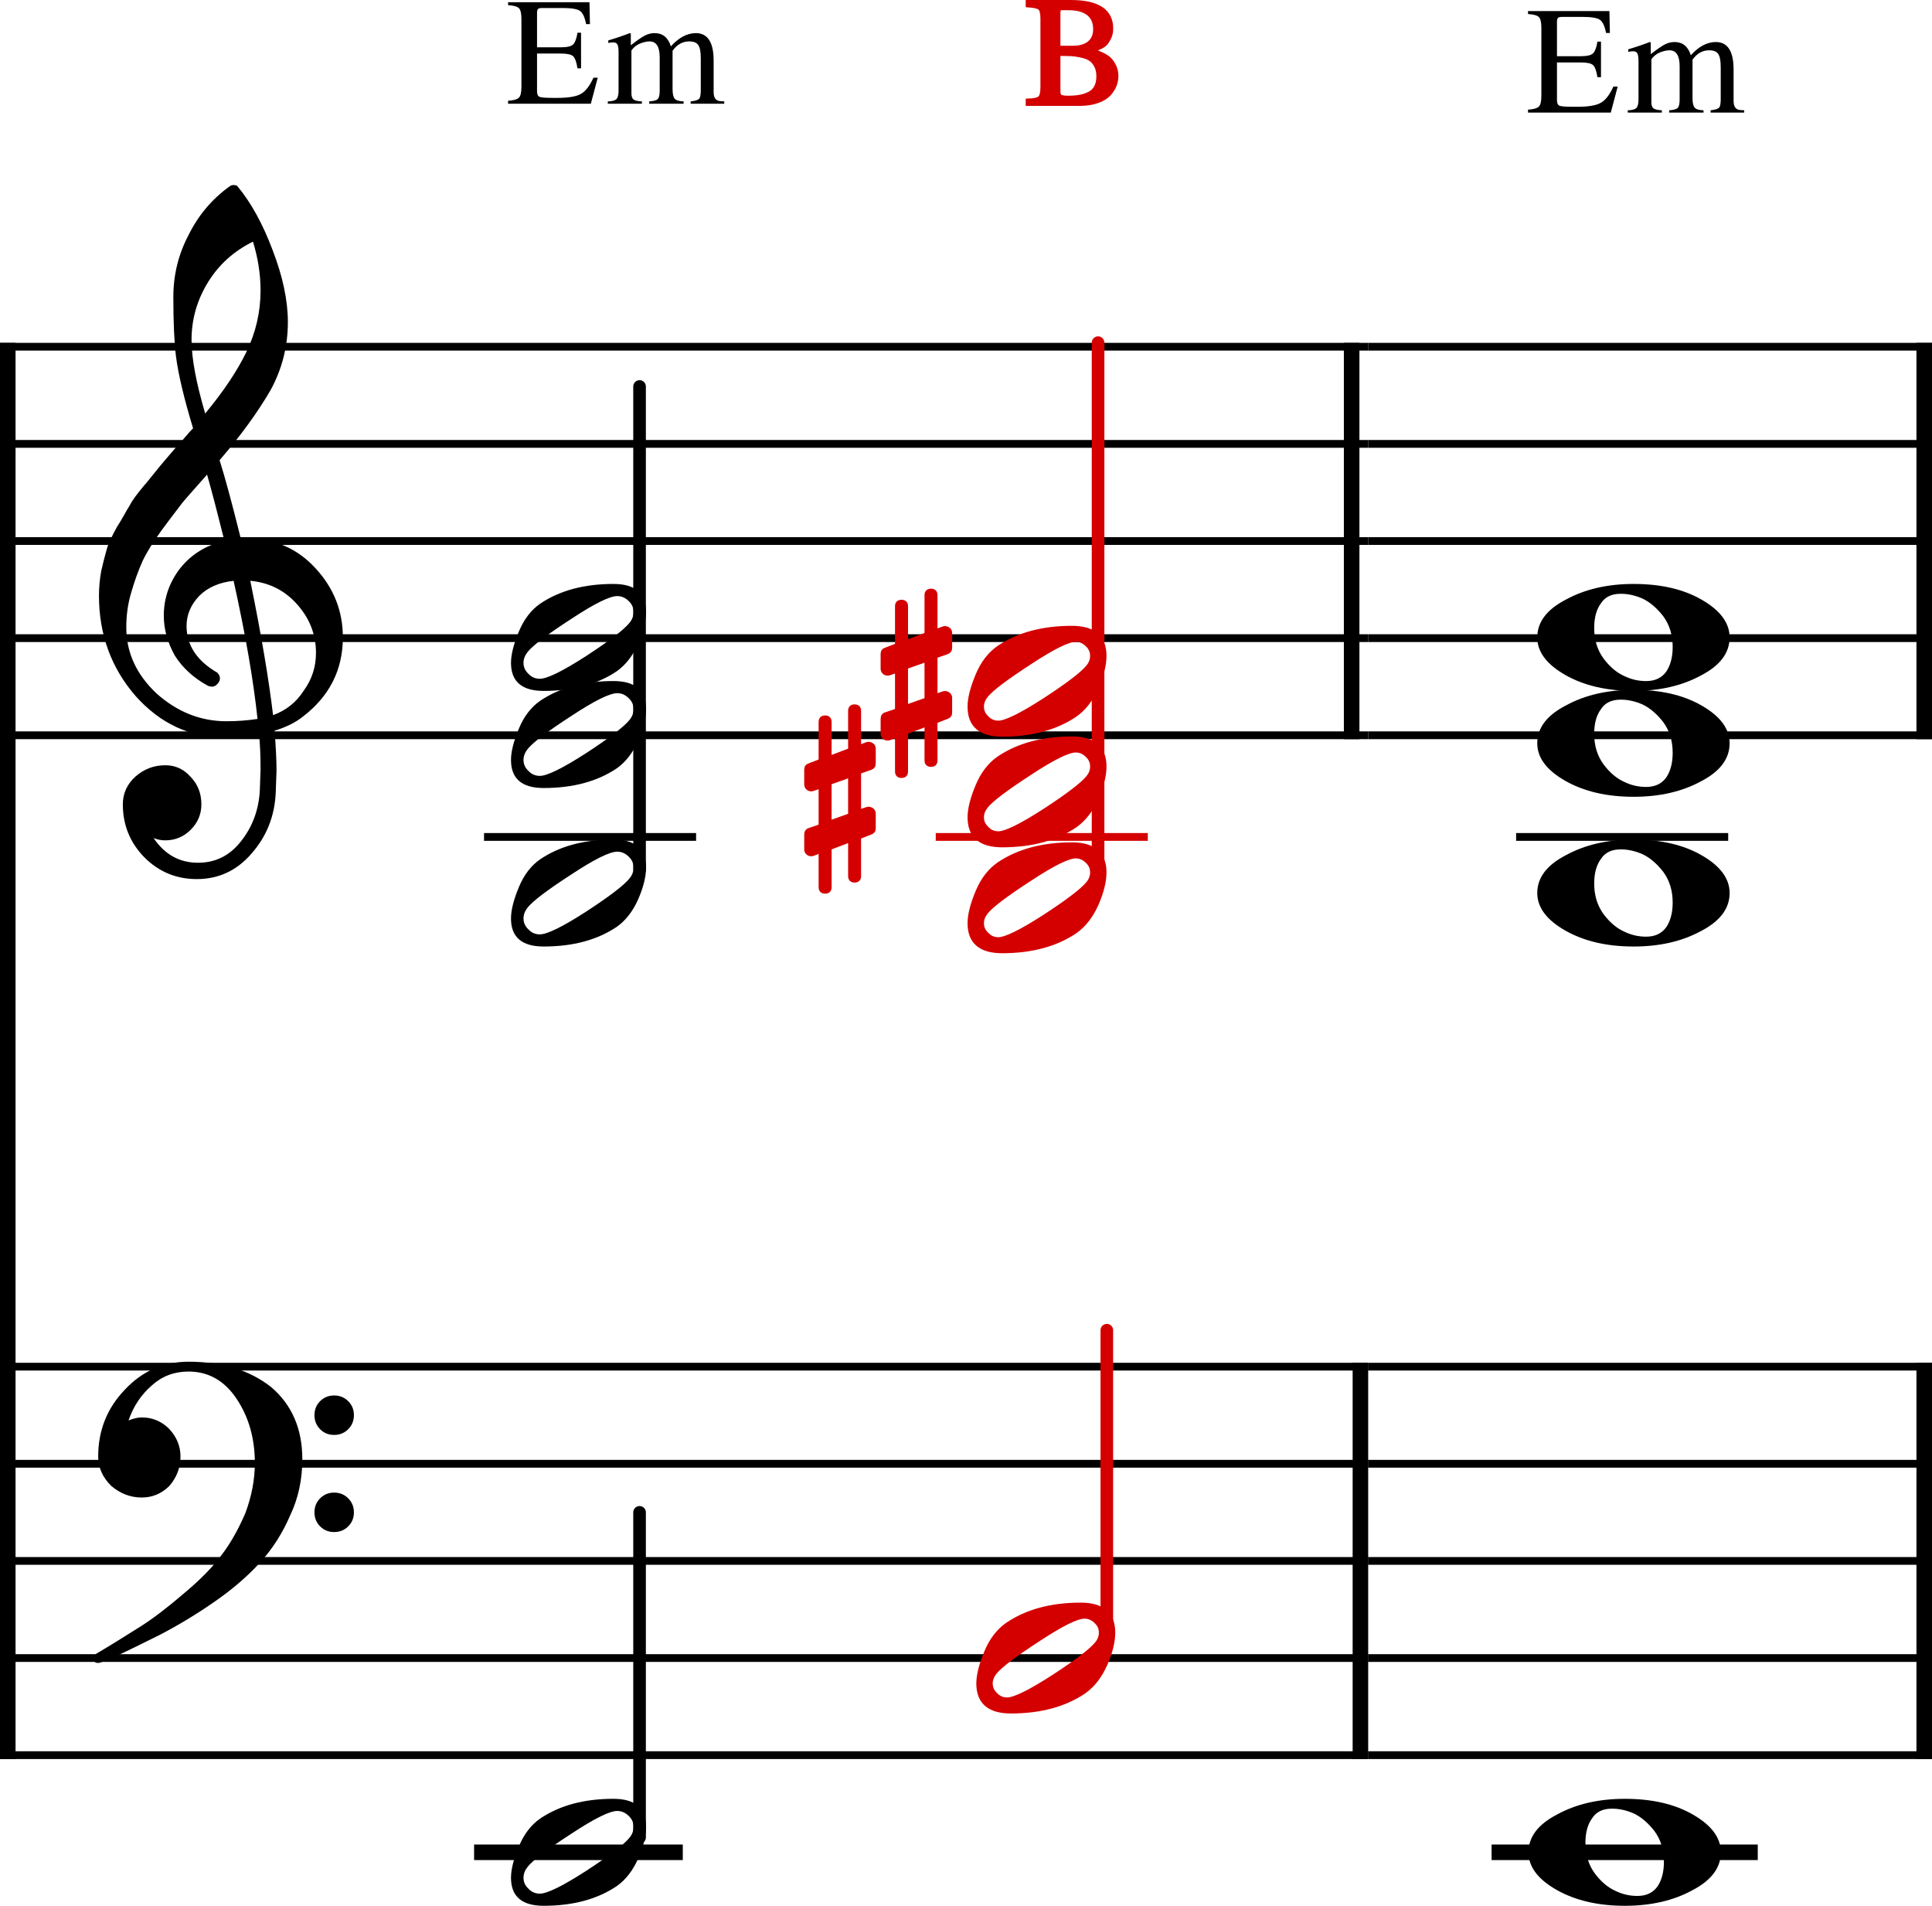 <?xml version="1.0" encoding="UTF-8" standalone="no"?>
<svg
   xmlns:dc="http://purl.org/dc/elements/1.1/"
   xmlns:cc="http://creativecommons.org/ns#"
   xmlns:rdf="http://www.w3.org/1999/02/22-rdf-syntax-ns#"
   xmlns:svg="http://www.w3.org/2000/svg"
   xmlns="http://www.w3.org/2000/svg"
   xmlns:sodipodi="http://sodipodi.sourceforge.net/DTD/sodipodi-0.dtd"
   xmlns:inkscape="http://www.inkscape.org/namespaces/inkscape"
   inkscape:version="1.0 (4035a4fb49, 2020-05-01)"
   sodipodi:docname="08_King Gnu_三文小説-1.svg"
   id="svg2160"
   version="1.2"
   viewBox="0 0 440.972 434.926"
   height="434.926"
   width="440.972">
  <defs
     id="defs2164">
    <marker
       inkscape:stockid="Arrow2Lstart"
       orient="auto"
       refY="0"
       refX="0"
       id="marker3440"
       style="overflow:visible"
       inkscape:isstock="true">
      <path
         id="path3438"
         style="fill:#000000;fill-opacity:1;fill-rule:evenodd;stroke:#000000;stroke-width:0.625;stroke-linejoin:round;stroke-opacity:1"
         d="M 8.719,4.034 -2.207,0.016 8.719,-4.002 c -1.745,2.372 -1.735,5.617 -6e-7,8.035 z"
         transform="matrix(1.1,0,0,1.1,1.1,0)" />
    </marker>
    <marker
       inkscape:stockid="Arrow2Lend"
       orient="auto"
       refY="0"
       refX="0"
       id="marker3388"
       style="overflow:visible"
       inkscape:isstock="true">
      <path
         id="path3386"
         style="fill:#000000;fill-opacity:1;fill-rule:evenodd;stroke:#000000;stroke-width:0.625;stroke-linejoin:round;stroke-opacity:1"
         d="M 8.719,4.034 -2.207,0.016 8.719,-4.002 c -1.745,2.372 -1.735,5.617 -6e-7,8.035 z"
         transform="matrix(-1.1,0,0,-1.1,-1.1,0)" />
    </marker>
    <marker
       inkscape:isstock="true"
       style="overflow:visible"
       id="marker3440-5"
       refX="0"
       refY="0"
       orient="auto"
       inkscape:stockid="Arrow2Lstart">
      <path
         transform="matrix(1.1,0,0,1.1,1.1,0)"
         d="M 8.719,4.034 -2.207,0.016 8.719,-4.002 c -1.745,2.372 -1.735,5.617 -6e-7,8.035 z"
         style="fill:#000000;fill-opacity:1;fill-rule:evenodd;stroke:#000000;stroke-width:0.625;stroke-linejoin:round;stroke-opacity:1"
         id="path3438-4" />
    </marker>
    <marker
       inkscape:isstock="true"
       style="overflow:visible"
       id="marker3388-4"
       refX="0"
       refY="0"
       orient="auto"
       inkscape:stockid="Arrow2Lend">
      <path
         transform="matrix(-1.1,0,0,-1.1,-1.1,0)"
         d="M 8.719,4.034 -2.207,0.016 8.719,-4.002 c -1.745,2.372 -1.735,5.617 -6e-7,8.035 z"
         style="fill:#000000;fill-opacity:1;fill-rule:evenodd;stroke:#000000;stroke-width:0.625;stroke-linejoin:round;stroke-opacity:1"
         id="path3386-8" />
    </marker>
  </defs>
  <sodipodi:namedview
     inkscape:current-layer="svg2160"
     inkscape:window-maximized="1"
     inkscape:window-y="-8"
     inkscape:window-x="-8"
     inkscape:cy="222.19658"
     inkscape:cx="-40.41784"
     inkscape:zoom="1.0179274"
     showgrid="false"
     id="namedview2162"
     inkscape:window-height="1057"
     inkscape:window-width="1920"
     inkscape:pageshadow="2"
     inkscape:pageopacity="0"
     guidetolerance="10"
     gridtolerance="10"
     objecttolerance="10"
     borderopacity="1"
     bordercolor="#666666"
     pagecolor="#ffffff"
     inkscape:document-rotation="0" />
  <title
     id="title2">King Gnu_三文小説 (1)</title>
  <desc
     id="desc4">Generated by MuseScore 3.0.5</desc>
  <polyline
     transform="translate(-141.731,-2914.23)"
     class="StaffLines"
     fill="none"
     stroke="#000000"
     stroke-width="1.77"
     stroke-linejoin="bevel"
     points="141.732,2993.36 454.014,2993.36"
     id="polyline376-4" />
  <polyline
     transform="translate(-141.731,-2914.23)"
     class="StaffLines"
     fill="none"
     stroke="#000000"
     stroke-width="1.77"
     stroke-linejoin="bevel"
     points="141.732,3015.53 454.014,3015.53"
     id="polyline378-5" />
  <polyline
     transform="translate(-141.731,-2914.23)"
     class="StaffLines"
     fill="none"
     stroke="#000000"
     stroke-width="1.77"
     stroke-linejoin="bevel"
     points="141.732,3037.7 454.014,3037.7"
     id="polyline380-4" />
  <polyline
     transform="translate(-141.731,-2914.23)"
     class="StaffLines"
     fill="none"
     stroke="#000000"
     stroke-width="1.77"
     stroke-linejoin="bevel"
     points="141.732,3059.86 454.014,3059.86"
     id="polyline382-9" />
  <polyline
     transform="translate(-141.731,-2914.23)"
     class="StaffLines"
     fill="none"
     stroke="#000000"
     stroke-width="1.77"
     stroke-linejoin="bevel"
     points="141.732,3082.03 454.014,3082.03"
     id="polyline384-2" />
  <polyline
     transform="translate(-141.731,-2914.23)"
     class="StaffLines"
     fill="none"
     stroke="#000000"
     stroke-width="1.77"
     stroke-linejoin="bevel"
     points="454.014,2993.36 582.701,2993.36"
     id="polyline386-3" />
  <polyline
     transform="translate(-141.731,-2914.23)"
     class="StaffLines"
     fill="none"
     stroke="#000000"
     stroke-width="1.77"
     stroke-linejoin="bevel"
     points="454.014,3015.53 582.701,3015.53"
     id="polyline388-9" />
  <polyline
     transform="translate(-141.731,-2914.23)"
     class="StaffLines"
     fill="none"
     stroke="#000000"
     stroke-width="1.77"
     stroke-linejoin="bevel"
     points="454.014,3037.7 582.701,3037.7"
     id="polyline390-1" />
  <polyline
     transform="translate(-141.731,-2914.23)"
     class="StaffLines"
     fill="none"
     stroke="#000000"
     stroke-width="1.77"
     stroke-linejoin="bevel"
     points="454.014,3059.86 582.701,3059.86"
     id="polyline392-1" />
  <polyline
     transform="translate(-141.731,-2914.23)"
     class="StaffLines"
     fill="none"
     stroke="#000000"
     stroke-width="1.77"
     stroke-linejoin="bevel"
     points="454.014,3082.03 582.701,3082.03"
     id="polyline394-4" />
  <polyline
     transform="translate(-141.731,-2914.23)"
     class="StaffLines"
     fill="none"
     stroke="#000000"
     stroke-width="1.77"
     stroke-linejoin="bevel"
     points="141.732,3226.12 454.014,3226.12"
     id="polyline416-0" />
  <polyline
     transform="translate(-141.731,-2914.23)"
     class="StaffLines"
     fill="none"
     stroke="#000000"
     stroke-width="1.77"
     stroke-linejoin="bevel"
     points="141.732,3248.28 454.014,3248.28"
     id="polyline418-0" />
  <polyline
     transform="translate(-141.731,-2914.23)"
     class="StaffLines"
     fill="none"
     stroke="#000000"
     stroke-width="1.77"
     stroke-linejoin="bevel"
     points="141.732,3270.45 454.014,3270.45"
     id="polyline420-1" />
  <polyline
     transform="translate(-141.731,-2914.23)"
     class="StaffLines"
     fill="none"
     stroke="#000000"
     stroke-width="1.77"
     stroke-linejoin="bevel"
     points="141.732,3292.62 454.014,3292.62"
     id="polyline422-2" />
  <polyline
     transform="translate(-141.731,-2914.23)"
     class="StaffLines"
     fill="none"
     stroke="#000000"
     stroke-width="1.77"
     stroke-linejoin="bevel"
     points="141.732,3314.78 454.014,3314.78"
     id="polyline424-9" />
  <polyline
     transform="translate(-141.731,-2914.23)"
     class="StaffLines"
     fill="none"
     stroke="#000000"
     stroke-width="1.77"
     stroke-linejoin="bevel"
     points="454.014,3226.12 582.701,3226.12"
     id="polyline426-5" />
  <polyline
     transform="translate(-141.731,-2914.23)"
     class="StaffLines"
     fill="none"
     stroke="#000000"
     stroke-width="1.77"
     stroke-linejoin="bevel"
     points="454.014,3248.28 582.701,3248.28"
     id="polyline428-4" />
  <polyline
     transform="translate(-141.731,-2914.23)"
     class="StaffLines"
     fill="none"
     stroke="#000000"
     stroke-width="1.77"
     stroke-linejoin="bevel"
     points="454.014,3270.45 582.701,3270.45"
     id="polyline430-2" />
  <polyline
     transform="translate(-141.731,-2914.23)"
     class="StaffLines"
     fill="none"
     stroke="#000000"
     stroke-width="1.77"
     stroke-linejoin="bevel"
     points="454.014,3292.62 582.701,3292.62"
     id="polyline432-2" />
  <polyline
     transform="translate(-141.731,-2914.23)"
     class="StaffLines"
     fill="none"
     stroke="#000000"
     stroke-width="1.77"
     stroke-linejoin="bevel"
     points="454.014,3314.78 582.701,3314.78"
     id="polyline434-7" />
  <polyline
     transform="translate(-141.731,-2914.23)"
     class="BarLine"
     stroke="#000000"
     stroke-width="3.55"
     stroke-linejoin="bevel"
     points="580.928,3225.23 580.928,3315.67"
     id="polyline648" />
  <polyline
     transform="translate(-141.731,-2914.23)"
     class="BarLine"
     stroke="#000000"
     stroke-width="3.55"
     stroke-linejoin="bevel"
     points="580.928,2992.48 580.928,3082.92"
     id="polyline650" />
  <polyline
     transform="translate(-141.731,-2914.23)"
     class="BarLine"
     stroke="#000000"
     stroke-width="3.55"
     stroke-linejoin="bevel"
     points="452.24,3225.23 452.24,3315.67"
     id="polyline652" />
  <polyline
     transform="translate(-143.731,-2914.23)"
     class="BarLine"
     stroke="#000000"
     stroke-width="3.55"
     stroke-linejoin="bevel"
     points="452.24,2992.48 452.24,3082.92"
     id="polyline654" />
  <polyline
     transform="translate(-141.731,-2914.23)"
     class="BarLine"
     stroke="#000000"
     stroke-width="3.55"
     stroke-linejoin="bevel"
     points="143.506,3225.23 143.506,3315.67"
     id="polyline656" />
  <polyline
     transform="translate(-141.731,-2914.23)"
     class="BarLine"
     stroke="#000000"
     stroke-width="3.55"
     stroke-linejoin="bevel"
     points="143.506,2992.48 143.506,3226.12"
     id="polyline658-6" />
  <path
     style="fill:#d40000;stroke:#d40000;stroke-width:0.887"
     class="Accidental"
     d="m 213.537,173.517 c 0,0.699 -0.346,1.049 -1.038,1.049 -0.692,0 -1.038,-0.35 -1.038,-1.049 v -8.152 l -4.65,1.763 v 8.919 c 0,0.699 -0.347,1.049 -1.042,1.049 -0.695,0 -1.042,-0.35 -1.042,-1.049 v -8.205 l -1.752,0.661 c -0.035,0.035 -0.181,0.053 -0.438,0.053 -0.292,0 -0.547,-0.11 -0.766,-0.331 -0.219,-0.22 -0.328,-0.477 -0.328,-0.771 v -3.411 c 0,-0.552 0.236,-0.902 0.709,-1.049 l 2.575,-0.881 v -9.033 l -1.752,0.608 c -0.035,0.035 -0.181,0.053 -0.438,0.053 -0.292,0 -0.547,-0.11 -0.766,-0.331 -0.219,-0.22 -0.328,-0.477 -0.328,-0.771 v -3.42 c 0,-0.511 0.236,-0.84 0.709,-0.987 l 2.575,-0.996 v -8.866 c 0,-0.699 0.347,-1.049 1.042,-1.049 0.695,0 1.042,0.35 1.042,1.049 v 8.152 l 4.65,-1.763 v -8.919 c 0,-0.699 0.346,-1.049 1.038,-1.049 0.692,0 1.038,0.35 1.038,1.049 v 8.205 l 1.813,-0.661 c 0.035,-0.035 0.161,-0.053 0.377,-0.053 0.257,0 0.531,0.109 0.823,0.326 0.222,0.223 0.333,0.482 0.333,0.775 v 3.411 c 0,0.517 -0.257,0.867 -0.771,1.049 l -2.575,0.881 v 9.034 l 1.813,-0.608 c 0.035,-0.035 0.161,-0.053 0.377,-0.053 0.257,0 0.531,0.112 0.823,0.335 0.222,0.217 0.333,0.473 0.333,0.767 v 3.42 c 0,0.476 -0.257,0.805 -0.771,0.987 l -2.575,0.996 v 8.866 m -2.075,-22.914 -4.65,1.648 v 9.034 l 4.65,-1.648 v -9.034"
     id="path754-8" />
  <polyline
     transform="translate(-135.731,-2914.23)"
     class="LedgerLine"
     stroke="#000000"
     stroke-width="3.55"
     stroke-linecap="square"
     stroke-linejoin="bevel"
     points="477.954,3336.95 535.159,3336.95"
     id="polyline778-8" />
  <polyline
     transform="translate(-191.731,-2914.23)"
     class="LedgerLine"
     stroke="#000000"
     stroke-width="3.55"
     stroke-linecap="square"
     stroke-linejoin="bevel"
     points="301.715,3336.95 345.8,3336.95"
     id="polyline780-7" />
  <polyline
     style="fill:#d40000;stroke:#d40000"
     transform="translate(-155.731,-2914.23)"
     class="Stem"
     stroke="#000000"
     stroke-width="2.88"
     stroke-linecap="round"
     stroke-linejoin="bevel"
     points="408.36,3289.21 408.36,3217.8"
     id="polyline900-8" />
  <polyline
     style="fill:#d40000;stroke:#d40000"
     transform="translate(-157.731,-2890.23)"
     class="Stem"
     stroke="#000000"
     stroke-width="2.88"
     stroke-linecap="round"
     stroke-linejoin="bevel"
     points="408.36,3089.71 408.36,2968.43"
     id="polyline902-2" />
  <polyline
     transform="translate(-191.731,-2914.23)"
     class="Stem"
     stroke="#000000"
     stroke-width="2.88"
     stroke-linecap="round"
     stroke-linejoin="bevel"
     points="337.709,3333.55 337.709,3259.37"
     id="polyline904-4" />
  <polyline
     transform="translate(-191.731,-2880.23)"
     class="Stem"
     stroke="#000000"
     stroke-width="2.88"
     stroke-linecap="round"
     stroke-linejoin="bevel"
     points="337.709,3078.63 337.709,2968.43"
     id="polyline906-8" />
  <path
     style="stroke-width:0.887"
     class="Note"
     d="m 367.923,412.759 c -2.078,0 -3.579,0.721 -4.503,2.161 -1.034,1.385 -1.552,3.265 -1.552,5.639 0,2.716 0.72,5.052 2.161,7.01 1.441,1.903 3.029,3.233 4.766,3.99 1.552,0.748 3.196,1.122 4.932,1.122 2.023,0 3.551,-0.72 4.586,-2.161 0.979,-1.45 1.469,-3.33 1.469,-5.639 0,-2.715 -0.72,-5.052 -2.161,-7.01 -1.441,-1.847 -2.997,-3.177 -4.669,-3.99 -1.681,-0.748 -3.357,-1.122 -5.029,-1.122 m 2.951,-2.244 c 6.234,0 11.43,1.21 15.586,3.63 4.212,2.429 6.318,5.288 6.318,8.576 0,3.519 -2.166,6.405 -6.498,8.659 -4.332,2.365 -9.467,3.547 -15.406,3.547 -6.123,0 -11.319,-1.21 -15.586,-3.63 -4.276,-2.429 -6.415,-5.288 -6.415,-8.576 0,-3.519 2.194,-6.405 6.581,-8.659 4.332,-2.365 9.472,-3.547 15.42,-3.547"
     id="path1184-4" />
  <path
     style="stroke-width:0.887"
     class="Note"
     d="m 369.923,135.509 c -2.078,0 -3.579,0.721 -4.503,2.161 -1.034,1.385 -1.552,3.265 -1.552,5.639 0,2.716 0.72,5.052 2.161,7.01 1.441,1.903 3.029,3.233 4.766,3.99 1.552,0.748 3.196,1.122 4.932,1.122 2.023,0 3.551,-0.72 4.586,-2.161 0.979,-1.45 1.469,-3.33 1.469,-5.639 0,-2.715 -0.72,-5.052 -2.161,-7.01 -1.441,-1.847 -2.997,-3.177 -4.669,-3.99 -1.681,-0.748 -3.357,-1.122 -5.029,-1.122 m 2.951,-2.244 c 6.234,0 11.43,1.21 15.586,3.63 4.212,2.429 6.318,5.288 6.318,8.576 0,3.519 -2.166,6.405 -6.498,8.659 -4.332,2.365 -9.467,3.547 -15.406,3.547 -6.123,0 -11.319,-1.21 -15.586,-3.63 -4.276,-2.429 -6.415,-5.288 -6.415,-8.576 0,-3.519 2.194,-6.405 6.581,-8.659 4.332,-2.365 9.472,-3.547 15.42,-3.547"
     id="path1186-1" />
  <path
     style="stroke-width:0.887"
     class="Note"
     d="m 369.923,159.669 c -2.078,0 -3.579,0.721 -4.503,2.161 -1.034,1.385 -1.552,3.265 -1.552,5.639 0,2.716 0.72,5.052 2.161,7.01 1.441,1.903 3.029,3.233 4.766,3.99 1.552,0.748 3.196,1.122 4.932,1.122 2.023,0 3.551,-0.72 4.586,-2.161 0.979,-1.45 1.469,-3.33 1.469,-5.639 0,-2.715 -0.72,-5.052 -2.161,-7.01 -1.441,-1.847 -2.997,-3.177 -4.669,-3.99 -1.681,-0.748 -3.357,-1.122 -5.029,-1.122 m 2.951,-2.244 c 6.234,0 11.43,1.21 15.586,3.63 4.212,2.429 6.318,5.288 6.318,8.576 0,3.519 -2.166,6.405 -6.498,8.659 -4.332,2.365 -9.467,3.547 -15.406,3.547 -6.123,0 -11.319,-1.21 -15.586,-3.63 -4.276,-2.429 -6.415,-5.288 -6.415,-8.576 0,-3.519 2.194,-6.405 6.581,-8.659 4.332,-2.365 9.472,-3.547 15.42,-3.547"
     id="path1188-2" />
  <path
     style="stroke-width:0.887"
     class="Note"
     d="m 369.923,193.839 c -2.078,0 -3.579,0.721 -4.503,2.161 -1.034,1.385 -1.552,3.265 -1.552,5.639 0,2.716 0.72,5.052 2.161,7.01 1.441,1.903 3.029,3.233 4.766,3.99 1.552,0.748 3.196,1.122 4.932,1.122 2.023,0 3.551,-0.72 4.586,-2.161 0.979,-1.45 1.469,-3.33 1.469,-5.639 0,-2.715 -0.72,-5.052 -2.161,-7.01 -1.441,-1.847 -2.997,-3.177 -4.669,-3.99 -1.681,-0.748 -3.357,-1.122 -5.029,-1.122 m 2.951,-2.244 c 6.234,0 11.43,1.21 15.586,3.63 4.212,2.429 6.318,5.288 6.318,8.576 0,3.519 -2.166,6.405 -6.498,8.659 -4.332,2.365 -9.467,3.547 -15.406,3.547 -6.123,0 -11.319,-1.21 -15.586,-3.63 -4.276,-2.429 -6.415,-5.288 -6.415,-8.576 0,-3.519 2.194,-6.405 6.581,-8.659 4.332,-2.365 9.472,-3.547 15.42,-3.547"
     id="path1190-2" />
  <path
     style="fill:#d40000;stroke:#d40000;stroke-width:0.887"
     class="Note"
     d="m 251.257,372.585 c 0,-0.979 -0.374,-1.815 -1.122,-2.508 -0.757,-0.748 -1.626,-1.122 -2.605,-1.122 -1.727,0 -5.218,1.732 -10.474,5.195 -5.431,3.519 -8.751,6.031 -9.961,7.537 -0.637,0.803 -0.956,1.639 -0.956,2.508 0,0.979 0.379,1.815 1.136,2.508 0.693,0.748 1.556,1.122 2.591,1.122 1.672,0 5.195,-1.732 10.571,-5.195 5.311,-3.463 8.599,-5.976 9.864,-7.537 0.637,-0.748 0.956,-1.584 0.956,-2.508 m -4.586,-6.401 c 4.96,0 7.44,2.134 7.44,6.401 0,2.078 -0.605,4.503 -1.815,7.274 -1.21,2.715 -2.826,4.794 -4.849,6.234 -4.443,3.002 -10.012,4.503 -16.708,4.503 -4.969,0 -7.454,-2.134 -7.454,-6.401 0,-1.903 0.605,-4.3 1.815,-7.19 1.155,-2.771 2.771,-4.877 4.849,-6.318 4.452,-3.002 10.026,-4.503 16.722,-4.503"
     id="path1192-4" />
  <path
     style="fill:#d40000;stroke:#d40000;stroke-width:0.887"
     class="Note"
     d="m 249.257,149.665 c 0,-0.979 -0.374,-1.815 -1.122,-2.508 -0.757,-0.748 -1.626,-1.122 -2.605,-1.122 -1.727,0 -5.218,1.732 -10.474,5.195 -5.431,3.519 -8.751,6.031 -9.961,7.537 -0.637,0.803 -0.956,1.639 -0.956,2.508 0,0.979 0.379,1.815 1.136,2.508 0.693,0.748 1.556,1.122 2.591,1.122 1.672,0 5.195,-1.732 10.571,-5.195 5.311,-3.463 8.599,-5.976 9.864,-7.537 0.637,-0.748 0.956,-1.584 0.956,-2.508 m -4.586,-6.401 c 4.96,0 7.44,2.134 7.44,6.401 0,2.078 -0.605,4.503 -1.815,7.274 -1.21,2.715 -2.826,4.794 -4.849,6.234 -4.443,3.002 -10.012,4.503 -16.708,4.503 -4.969,0 -7.454,-2.134 -7.454,-6.401 0,-1.903 0.605,-4.3 1.815,-7.19 1.155,-2.771 2.771,-4.877 4.849,-6.318 4.452,-3.002 10.026,-4.503 16.722,-4.503"
     id="path1194-2" />
  <path
     style="fill:#d40000;stroke:#d40000;stroke-width:0.887"
     class="Note"
     d="m 249.257,174.915 c 0,-0.979 -0.374,-1.815 -1.122,-2.508 -0.757,-0.748 -1.626,-1.122 -2.605,-1.122 -1.727,0 -5.218,1.732 -10.474,5.195 -5.431,3.519 -8.751,6.031 -9.961,7.537 -0.637,0.803 -0.956,1.639 -0.956,2.508 0,0.979 0.379,1.815 1.136,2.508 0.693,0.748 1.556,1.122 2.591,1.122 1.672,0 5.195,-1.732 10.571,-5.195 5.311,-3.463 8.599,-5.976 9.864,-7.537 0.637,-0.748 0.956,-1.584 0.956,-2.508 m -4.586,-6.401 c 4.96,0 7.44,2.134 7.44,6.401 0,2.078 -0.605,4.503 -1.815,7.274 -1.21,2.715 -2.826,4.794 -4.849,6.234 -4.443,3.002 -10.012,4.503 -16.708,4.503 -4.969,0 -7.454,-2.134 -7.454,-6.401 0,-1.903 0.605,-4.3 1.815,-7.19 1.155,-2.771 2.771,-4.877 4.849,-6.318 4.452,-3.002 10.026,-4.503 16.722,-4.503"
     id="path1196-0" />
  <path
     style="fill:#d40000;stroke:#d40000;stroke-width:0.887"
     class="Note"
     d="m 249.257,199.085 c 0,-0.979 -0.374,-1.815 -1.122,-2.508 -0.757,-0.748 -1.626,-1.122 -2.605,-1.122 -1.727,0 -5.218,1.732 -10.474,5.195 -5.431,3.519 -8.751,6.031 -9.961,7.537 -0.637,0.803 -0.956,1.639 -0.956,2.508 0,0.979 0.379,1.815 1.136,2.508 0.693,0.748 1.556,1.122 2.591,1.122 1.672,0 5.195,-1.732 10.571,-5.195 5.311,-3.463 8.599,-5.976 9.864,-7.537 0.637,-0.748 0.956,-1.584 0.956,-2.508 m -4.586,-6.401 c 4.96,0 7.44,2.134 7.44,6.401 0,2.078 -0.605,4.503 -1.815,7.274 -1.21,2.715 -2.826,4.794 -4.849,6.234 -4.443,3.002 -10.012,4.503 -16.708,4.503 -4.969,0 -7.454,-2.134 -7.454,-6.401 0,-1.903 0.605,-4.3 1.815,-7.19 1.155,-2.771 2.771,-4.877 4.849,-6.318 4.452,-3.002 10.026,-4.503 16.722,-4.503"
     id="path1198-2" />
  <path
     style="stroke-width:0.887"
     class="Note"
     d="m 144.606,416.915 c 0,-0.979 -0.374,-1.815 -1.122,-2.508 -0.757,-0.748 -1.626,-1.122 -2.605,-1.122 -1.727,0 -5.218,1.732 -10.474,5.195 -5.431,3.519 -8.751,6.031 -9.961,7.537 -0.637,0.803 -0.956,1.639 -0.956,2.508 0,0.979 0.379,1.815 1.136,2.508 0.693,0.748 1.556,1.122 2.591,1.122 1.672,0 5.195,-1.732 10.571,-5.195 5.311,-3.463 8.599,-5.976 9.864,-7.537 0.637,-0.748 0.956,-1.584 0.956,-2.508 m -4.586,-6.401 c 4.96,0 7.44,2.134 7.44,6.401 0,2.078 -0.605,4.503 -1.815,7.273 -1.21,2.715 -2.826,4.794 -4.849,6.234 -4.443,3.002 -10.012,4.503 -16.708,4.503 -4.969,0 -7.454,-2.134 -7.454,-6.401 0,-1.903 0.605,-4.3 1.815,-7.19 1.155,-2.771 2.771,-4.877 4.849,-6.318 4.452,-3.002 10.026,-4.503 16.722,-4.503"
     id="path1200-8" />
  <path
     style="stroke-width:0.887"
     class="Note"
     d="m 144.606,139.665 c 0,-0.979 -0.374,-1.815 -1.122,-2.508 -0.757,-0.748 -1.626,-1.122 -2.605,-1.122 -1.727,0 -5.218,1.732 -10.474,5.195 -5.431,3.519 -8.751,6.031 -9.961,7.537 -0.637,0.803 -0.956,1.639 -0.956,2.508 0,0.979 0.379,1.815 1.136,2.508 0.693,0.748 1.556,1.122 2.591,1.122 1.672,0 5.195,-1.732 10.571,-5.195 5.311,-3.463 8.599,-5.976 9.864,-7.537 0.637,-0.748 0.956,-1.584 0.956,-2.508 m -4.586,-6.401 c 4.96,0 7.44,2.134 7.44,6.401 0,2.078 -0.605,4.503 -1.815,7.274 -1.21,2.715 -2.826,4.794 -4.849,6.234 -4.443,3.002 -10.012,4.503 -16.708,4.503 -4.969,0 -7.454,-2.134 -7.454,-6.401 0,-1.903 0.605,-4.3 1.815,-7.19 1.155,-2.771 2.771,-4.877 4.849,-6.318 4.452,-3.002 10.026,-4.503 16.722,-4.503"
     id="path1202-6" />
  <path
     style="stroke-width:0.887"
     class="Note"
     d="m 144.606,161.825 c 0,-0.979 -0.374,-1.815 -1.122,-2.508 -0.757,-0.748 -1.626,-1.122 -2.605,-1.122 -1.727,0 -5.218,1.732 -10.474,5.195 -5.431,3.519 -8.751,6.031 -9.961,7.537 -0.637,0.803 -0.956,1.639 -0.956,2.508 0,0.979 0.379,1.815 1.136,2.508 0.693,0.748 1.556,1.122 2.591,1.122 1.672,0 5.195,-1.732 10.571,-5.195 5.311,-3.463 8.599,-5.976 9.864,-7.537 0.637,-0.748 0.956,-1.584 0.956,-2.508 m -4.586,-6.401 c 4.96,0 7.44,2.134 7.44,6.401 0,2.078 -0.605,4.503 -1.815,7.274 -1.21,2.715 -2.826,4.794 -4.849,6.234 -4.443,3.002 -10.012,4.503 -16.708,4.503 -4.969,0 -7.454,-2.134 -7.454,-6.401 0,-1.903 0.605,-4.3 1.815,-7.19 1.155,-2.771 2.771,-4.877 4.849,-6.318 4.452,-3.002 10.026,-4.503 16.722,-4.503"
     id="path1204-7" />
  <path
     style="stroke-width:0.887"
     class="Note"
     d="m 144.606,197.995 c 0,-0.979 -0.374,-1.815 -1.122,-2.508 -0.757,-0.748 -1.626,-1.122 -2.605,-1.122 -1.727,0 -5.218,1.732 -10.474,5.195 -5.431,3.519 -8.751,6.031 -9.961,7.537 -0.637,0.803 -0.956,1.639 -0.956,2.508 0,0.979 0.379,1.815 1.136,2.508 0.693,0.748 1.556,1.122 2.591,1.122 1.672,0 5.195,-1.732 10.571,-5.195 5.311,-3.463 8.599,-5.976 9.864,-7.537 0.637,-0.748 0.956,-1.584 0.956,-2.508 m -4.586,-6.401 c 4.96,0 7.44,2.134 7.44,6.401 0,2.078 -0.605,4.503 -1.815,7.274 -1.21,2.715 -2.826,4.794 -4.849,6.234 -4.443,3.002 -10.012,4.503 -16.708,4.503 -4.969,0 -7.454,-2.134 -7.454,-6.401 0,-1.903 0.605,-4.3 1.815,-7.19 1.155,-2.771 2.771,-4.877 4.849,-6.318 4.452,-3.002 10.026,-4.503 16.722,-4.503"
     id="path1206-1" />
  <path
     style="stroke-width:0.887"
     class="Clef"
     d="m 73.069,326.167 c -0.864,-0.868 -1.295,-1.937 -1.295,-3.207 0,-1.27 0.432,-2.337 1.295,-3.2 0.864,-0.864 1.93,-1.295 3.2,-1.295 1.27,0 2.339,0.432 3.207,1.295 0.868,0.864 1.302,1.93 1.302,3.2 0,1.27 -0.434,2.339 -1.302,3.207 -0.868,0.868 -1.937,1.302 -3.207,1.302 -1.27,0 -2.337,-0.434 -3.2,-1.302 m 0,22.174 c -0.864,-0.864 -1.295,-1.93 -1.295,-3.2 0,-1.27 0.432,-2.339 1.295,-3.207 0.864,-0.868 1.93,-1.302 3.2,-1.302 1.27,0 2.339,0.434 3.207,1.302 0.868,0.868 1.302,1.937 1.302,3.207 0,1.27 -0.434,2.337 -1.302,3.2 -0.868,0.864 -1.937,1.295 -3.207,1.295 -1.27,0 -2.337,-0.432 -3.2,-1.295 M 43.026,310.761 c 7.675,0 13.965,1.93 18.87,5.791 4.738,4.045 7.107,9.532 7.107,16.459 0,4.674 -0.924,8.945 -2.771,12.815 -1.736,4.045 -4.018,7.625 -6.844,10.737 -2.891,3.177 -6.382,6.179 -10.474,9.005 -3.99,2.771 -8.091,5.255 -12.303,7.454 -8.599,4.323 -13.332,6.484 -14.201,6.484 -0.748,0 -1.122,-0.374 -1.122,-1.122 0,-0.286 0.115,-0.545 0.346,-0.776 2.946,-1.736 6.553,-3.958 10.82,-6.664 2.771,-1.792 6.004,-4.276 9.698,-7.454 3.584,-3.002 6.354,-5.828 8.313,-8.479 2.023,-2.605 3.87,-5.837 5.542,-9.698 1.441,-3.87 2.161,-7.684 2.161,-11.444 0,-5.597 -1.385,-10.474 -4.156,-14.63 -2.771,-4.156 -6.433,-6.234 -10.986,-6.234 -3.233,0 -6.003,1.039 -8.313,3.117 -2.485,2.134 -4.276,4.817 -5.375,8.049 1.099,-0.462 2.111,-0.693 3.034,-0.693 2.42,0 4.498,0.868 6.234,2.605 1.727,1.847 2.591,3.953 2.591,6.318 0,2.485 -0.836,4.71 -2.508,6.678 -1.792,1.782 -3.898,2.674 -6.317,2.674 -2.595,0 -4.932,-0.891 -7.01,-2.674 -1.967,-1.967 -2.951,-4.193 -2.951,-6.678 0,-5.948 2.023,-11.028 6.068,-15.24 3.981,-4.267 8.83,-6.401 14.547,-6.401"
     id="path1580-2" />
  <path
     style="stroke-width:0.887"
     class="Clef"
     d="m 54.969,122.937 c 0,0 0.175,0 0.526,0 0.231,-0.055 0.429,-0.083 0.596,-0.083 6.465,0 11.776,2.281 15.932,6.844 4.156,4.498 6.234,9.749 6.234,15.752 0,7.454 -3.085,13.517 -9.255,18.191 -1.616,1.275 -3.727,2.314 -6.331,3.117 0.295,3.75 0.443,6.779 0.443,9.088 0,0.462 -0.06,2.138 -0.18,5.029 -0.231,5.366 -2.078,10.012 -5.542,13.938 -3.344,3.87 -7.5,5.805 -12.469,5.805 -4.673,0 -8.654,-1.644 -11.942,-4.932 -3.297,-3.353 -4.946,-7.394 -4.946,-12.123 0,-2.485 0.956,-4.595 2.868,-6.332 1.958,-1.727 4.235,-2.591 6.83,-2.591 2.309,0 4.244,0.896 5.805,2.688 1.616,1.672 2.425,3.75 2.425,6.234 0,2.244 -0.808,4.175 -2.425,5.791 -1.616,1.616 -3.551,2.425 -5.805,2.425 -0.924,0 -1.815,-0.171 -2.674,-0.513 2.54,3.75 5.916,5.625 10.127,5.625 3.981,0 7.241,-1.616 9.781,-4.849 2.66,-3.344 4.106,-7.241 4.336,-11.693 0.111,-2.771 0.166,-4.355 0.166,-4.752 0,-3.233 -0.115,-5.888 -0.346,-7.966 -2.882,0.462 -5.449,0.693 -7.703,0.693 -8.026,0 -14.866,-3.177 -20.518,-9.532 -5.542,-6.41 -8.313,-14.03 -8.313,-22.86 0,-1.847 0.171,-3.722 0.513,-5.625 0.351,-1.561 0.785,-3.265 1.302,-5.112 0.286,-1.044 1.067,-2.72 2.341,-5.029 0.462,-0.693 0.981,-1.559 1.559,-2.598 0.577,-1.039 0.981,-1.73 1.212,-2.071 0.573,-1.155 1.695,-2.715 3.367,-4.683 0.462,-0.517 0.94,-1.092 1.434,-1.725 0.494,-0.633 0.914,-1.152 1.261,-1.559 0.346,-0.406 0.605,-0.725 0.776,-0.956 0.171,-0.231 1.471,-1.76 3.9,-4.586 0.573,-0.582 1.134,-1.203 1.683,-1.863 0.55,-0.66 0.998,-1.18 1.344,-1.559 0.346,-0.379 0.607,-0.651 0.783,-0.817 -2.078,-6.872 -3.38,-12.358 -3.907,-16.459 -0.397,-3.288 -0.596,-7.791 -0.596,-13.508 0,-5.024 1.154,-9.73 3.463,-14.118 2.244,-4.553 5.389,-8.275 9.435,-11.167 0.231,-0.175 0.517,-0.263 0.859,-0.263 0.406,0 0.697,0.088 0.873,0.263 3.113,3.751 5.796,8.627 8.049,14.631 2.309,6.003 3.463,11.462 3.463,16.376 0,5.542 -1.325,10.737 -3.976,15.586 -3.002,5.135 -6.872,10.446 -11.61,15.932 1.21,3.805 2.826,9.777 4.849,17.914 m 7.357,40.275 c 3.002,-1.099 5.343,-2.974 7.024,-5.625 1.847,-2.54 2.771,-5.399 2.771,-8.576 0,-4.101 -1.385,-7.74 -4.156,-10.917 -2.836,-3.288 -6.447,-5.135 -10.834,-5.542 2.484,12.183 4.216,22.402 5.195,30.66 M 28.826,143.206 c 0,5.717 2.309,10.742 6.927,15.073 4.729,4.212 10.04,6.318 15.932,6.318 2.42,0 4.785,-0.175 7.093,-0.526 -0.924,-8.774 -2.743,-19.281 -5.459,-31.519 -3.288,0.351 -5.911,1.506 -7.869,3.464 -1.912,2.023 -2.868,4.304 -2.868,6.844 0,4.387 2.341,7.939 7.024,10.654 0.397,0.406 0.596,0.841 0.596,1.302 0,0.462 -0.199,0.891 -0.596,1.288 -0.351,0.406 -0.785,0.61 -1.302,0.61 -0.055,0 -0.314,-0.055 -0.776,-0.166 -3.297,-1.792 -5.837,-4.101 -7.62,-6.927 -1.681,-3.011 -2.522,-6.045 -2.522,-9.102 0,-3.981 1.242,-7.588 3.727,-10.82 2.595,-3.233 5.971,-5.311 10.127,-6.234 -1.616,-6.465 -2.942,-11.518 -3.976,-15.157 -0.924,1.044 -2.034,2.3 -3.332,3.768 -1.298,1.469 -2.062,2.351 -2.293,2.646 -2.078,2.706 -3.667,4.812 -4.766,6.318 -1.967,2.715 -3.413,5.052 -4.336,7.01 -0.979,2.198 -1.843,4.595 -2.591,7.19 -0.748,2.485 -1.122,5.14 -1.122,7.966 M 57.74,55.147 c -4.332,2.134 -7.735,5.191 -10.211,9.172 -2.54,4.101 -3.81,8.516 -3.81,13.245 0,4.156 1.039,9.758 3.117,16.805 4.156,-5.024 7.274,-9.67 9.352,-13.938 2.189,-4.507 3.283,-9.213 3.283,-14.117 0,-3.695 -0.577,-7.417 -1.732,-11.167"
     id="path1582-6" />
  <path
     class="Harmony"
     d="m 355.374,22.87 c 0,0.68 0.193,1.1 0.578,1.26 0.385,0.16 1.417,0.24 3.094,0.24 h 0.953 c 2.489,0 4.273,-0.29 5.351,-0.89 1.079,-0.59 2.045,-1.83 2.899,-3.72 h 0.984 l -1.578,5.94 h -18.891 v -0.67 c 1.282,-0.09 2.11,-0.33 2.485,-0.72 0.375,-0.39 0.562,-1.2 0.562,-2.44 V 6.34 c 0,-1.24 -0.187,-2.05 -0.562,-2.44 -0.375,-0.38 -1.203,-0.62 -2.485,-0.7 V 2.53 h 18.579 l 0.109,5 h -0.875 c -0.302,-1.56 -0.768,-2.57 -1.398,-3.01 -0.631,-0.44 -1.941,-0.66 -3.93,-0.66 h -4.719 c -0.469,0 -0.779,0.07 -0.93,0.22 -0.151,0.15 -0.226,0.47 -0.226,0.96 v 7.79 h 5.39 c 1.49,0 2.451,-0.23 2.883,-0.69 0.433,-0.46 0.753,-1.34 0.961,-2.64 h 0.813 v 8.12 h -0.813 c -0.229,-1.45 -0.565,-2.37 -1.008,-2.77 -0.442,-0.4 -1.388,-0.6 -2.836,-0.6 h -5.39 v 8.62"
     id="path1892-4" />
  <path
     class="Harmony"
     d="m 371.639,11.84 v -0.59 c 1.678,-0.49 3.313,-1.04 4.907,-1.66 l 0.234,0.08 v 2.69 c 1.448,-1.13 2.524,-1.87 3.227,-2.23 0.703,-0.36 1.44,-0.54 2.211,-0.54 1.843,0 3.078,1.01 3.703,3.02 1.823,-2.01 3.724,-3.02 5.703,-3.02 2.708,0 4.062,2.1 4.062,6.28 v 7.17 c 0,1.31 0.5,1.99 1.5,2.07 l 0.922,0.06 v 0.53 h -7.672 v -0.53 c 1.032,-0.12 1.675,-0.31 1.93,-0.59 0.255,-0.27 0.383,-0.91 0.383,-1.91 v -7.34 c 0,-1.45 -0.188,-2.45 -0.563,-3.01 -0.375,-0.56 -1.062,-0.84 -2.062,-0.84 -1.542,0 -2.813,0.72 -3.813,2.14 v 8.77 c 0,1.09 0.17,1.82 0.508,2.19 0.339,0.37 1.008,0.57 2.008,0.59 v 0.53 h -7.844 v -0.53 c 1.011,-0.06 1.662,-0.25 1.953,-0.55 0.292,-0.3 0.438,-0.94 0.438,-1.92 v -7.56 c 0,-2.44 -0.771,-3.66 -2.313,-3.66 -0.656,0 -1.388,0.17 -2.195,0.49 -0.807,0.33 -1.456,0.86 -1.945,1.57 v 9.82 c 0,0.67 0.164,1.14 0.492,1.38 0.328,0.24 0.961,0.39 1.898,0.43 v 0.53 h -7.781 v -0.53 c 0.979,-0.02 1.633,-0.19 1.961,-0.52 0.328,-0.32 0.492,-0.96 0.492,-1.92 v -8.79 c 0,-0.85 -0.086,-1.43 -0.258,-1.75 -0.171,-0.33 -0.492,-0.49 -0.961,-0.49 -0.354,0 -0.729,0.05 -1.125,0.14"
     id="path1894-9" />
  <path
     style="fill:#d40000;stroke:#d40000"
     class="Harmony"
     d="m 254.773,17.36 c 0,0.7 -0.128,1.38 -0.383,2.06 -0.255,0.68 -0.682,1.35 -1.281,2.02 -0.599,0.66 -1.482,1.2 -2.649,1.61 -1.166,0.42 -2.552,0.62 -4.156,0.62 H 234.616 V 23 c 1.438,-0.04 2.357,-0.25 2.758,-0.63 0.401,-0.37 0.602,-1.21 0.602,-2.51 V 4.33 c 0,-1.29 -0.193,-2.12 -0.578,-2.48 -0.386,-0.36 -1.313,-0.58 -2.782,-0.68 V 0.5 h 9.797 c 6.115,0 9.172,2 9.172,6 0,0.77 -0.14,1.45 -0.422,2.05 -0.281,0.59 -0.567,1.05 -0.859,1.36 -0.292,0.32 -0.74,0.62 -1.344,0.89 -0.604,0.28 -0.989,0.44 -1.156,0.47 -0.167,0.04 -0.505,0.13 -1.016,0.26 0.532,0.14 0.933,0.24 1.203,0.31 0.271,0.06 0.763,0.26 1.477,0.59 0.714,0.33 1.268,0.68 1.664,1.05 0.396,0.37 0.768,0.89 1.117,1.57 0.349,0.69 0.524,1.46 0.524,2.31 m -11.032,4.98 c 1.053,0 1.964,-0.07 2.735,-0.21 0.771,-0.14 1.495,-0.38 2.172,-0.72 0.677,-0.33 1.195,-0.84 1.554,-1.51 0.36,-0.67 0.539,-1.51 0.539,-2.51 0,-0.96 -0.179,-1.77 -0.539,-2.43 -0.359,-0.66 -0.796,-1.17 -1.312,-1.51 -0.516,-0.35 -1.227,-0.62 -2.133,-0.81 -0.906,-0.19 -1.711,-0.3 -2.414,-0.33 -0.703,-0.03 -1.638,-0.04 -2.805,-0.04 v 8.64 c 0,0.56 0.151,0.94 0.453,1.14 0.303,0.19 0.886,0.29 1.75,0.29 m -2.203,-11.4 h 3.328 c 1.636,0 2.901,-0.37 3.797,-1.11 0.896,-0.74 1.344,-1.8 1.344,-3.19 0,-1.56 -0.523,-2.75 -1.57,-3.58 -1.047,-0.82 -2.576,-1.23 -4.586,-1.23 h -1.547 c -0.51,0 -0.766,0.35 -0.766,1.06 v 8.05"
     id="path1896-6" />
  <path
     class="Harmony"
     d="m 122.575,20.84 c 0,0.68 0.193,1.1 0.578,1.26 0.386,0.16 1.417,0.24 3.094,0.24 h 0.953 c 2.49,0 4.273,-0.29 5.352,-0.89 1.078,-0.59 2.044,-1.83 2.898,-3.72 h 0.984 l -1.578,5.94 h -18.89 V 23 c 1.281,-0.09 2.109,-0.33 2.484,-0.72 0.375,-0.38 0.562,-1.2 0.562,-2.44 V 4.31 c 0,-1.24 -0.187,-2.05 -0.562,-2.44 -0.375,-0.38 -1.203,-0.61 -2.484,-0.7 V 0.5 h 18.578 l 0.109,5 h -0.875 C 133.476,3.94 133.01,2.93 132.38,2.49 131.749,2.05 130.44,1.83 128.45,1.83 h -4.719 c -0.469,0 -0.778,0.07 -0.929,0.22 -0.152,0.16 -0.227,0.48 -0.227,0.97 v 7.78 h 5.391 c 1.489,0 2.45,-0.23 2.882,-0.69 0.433,-0.46 0.753,-1.34 0.961,-2.64 h 0.813 v 8.12 h -0.813 c -0.229,-1.44 -0.565,-2.37 -1.007,-2.77 -0.443,-0.4 -1.388,-0.6 -2.836,-0.6 h -5.391 v 8.62"
     id="path1900-2" />
  <path
     class="Harmony"
     d="M 138.841,9.81 V 9.22 c 1.677,-0.49 3.312,-1.04 4.906,-1.66 l 0.234,0.08 v 2.69 c 1.448,-1.13 2.524,-1.87 3.227,-2.23 0.703,-0.36 1.44,-0.54 2.211,-0.54 1.843,0 3.078,1.01 3.703,3.02 1.823,-2.01 3.724,-3.02 5.703,-3.02 2.708,0 4.062,2.1 4.062,6.28 v 7.18 c 0,1.3 0.5,1.99 1.5,2.06 l 0.922,0.06 v 0.53 h -7.672 v -0.53 c 1.032,-0.11 1.675,-0.31 1.93,-0.59 0.255,-0.27 0.383,-0.91 0.383,-1.91 V 13.3 c 0,-1.45 -0.188,-2.45 -0.563,-3.01 -0.375,-0.56 -1.062,-0.84 -2.062,-0.84 -1.542,0 -2.813,0.72 -3.813,2.14 v 8.77 c 0,1.09 0.17,1.82 0.508,2.19 0.339,0.37 1.008,0.57 2.008,0.59 v 0.53 h -7.844 v -0.53 c 1.011,-0.06 1.662,-0.24 1.953,-0.55 0.292,-0.3 0.438,-0.94 0.438,-1.92 v -7.56 c 0,-2.44 -0.771,-3.66 -2.313,-3.66 -0.656,0 -1.388,0.17 -2.195,0.5 -0.807,0.32 -1.456,0.85 -1.945,1.57 v 9.81 c 0,0.68 0.164,1.14 0.492,1.38 0.328,0.25 0.961,0.39 1.898,0.43 v 0.53 h -7.781 v -0.53 c 0.979,-0.02 1.633,-0.19 1.961,-0.52 0.328,-0.32 0.492,-0.96 0.492,-1.92 v -8.79 c 0,-0.85 -0.086,-1.43 -0.257,-1.75 -0.172,-0.33 -0.493,-0.49 -0.961,-0.49 -0.355,0 -0.73,0.05 -1.125,0.14"
     id="path1902-5" />
  <polyline
     id="polyline384-2-2"
     points="141.732,3082.03 454.014,3082.03"
     stroke-linejoin="bevel"
     stroke-width="11.441"
     stroke="#000000"
     fill="none"
     class="StaffLines"
     transform="matrix(0.155,0,0,-0.155,88.51,668.718)" />
  <polyline
     style="fill:#d40000;stroke:#d40000"
     transform="matrix(0.155,0,0,-0.155,191.609,668.718)"
     class="StaffLines"
     fill="none"
     stroke="#000000"
     stroke-width="11.441"
     stroke-linejoin="bevel"
     points="141.732,3082.03 454.014,3082.03"
     id="polyline384-2-2-0" />
  <polyline
     transform="matrix(0.155,0,0,-0.155,324.082,668.718)"
     class="StaffLines"
     fill="none"
     stroke="#000000"
     stroke-width="11.441"
     stroke-linejoin="bevel"
     points="141.732,3082.03 454.014,3082.03"
     id="polyline384-2-2-1" />
  <path
     id="path754-8-7"
     d="m 196.099,199.92 c 0,0.699 -0.346,1.049 -1.038,1.049 -0.692,0 -1.038,-0.35 -1.038,-1.049 v -8.152 l -4.65,1.763 v 8.919 c 0,0.699 -0.347,1.049 -1.042,1.049 -0.695,0 -1.042,-0.35 -1.042,-1.049 v -8.205 l -1.752,0.661 c -0.035,0.035 -0.181,0.053 -0.438,0.053 -0.292,0 -0.547,-0.11 -0.766,-0.331 -0.219,-0.22 -0.328,-0.477 -0.328,-0.771 v -3.411 c 0,-0.552 0.236,-0.902 0.709,-1.049 l 2.575,-0.881 v -9.033 l -1.752,0.608 c -0.035,0.035 -0.181,0.053 -0.438,0.053 -0.292,0 -0.547,-0.11 -0.766,-0.331 -0.219,-0.22 -0.328,-0.477 -0.328,-0.771 v -3.42 c 0,-0.511 0.236,-0.84 0.709,-0.987 l 2.575,-0.996 v -8.866 c 0,-0.699 0.347,-1.049 1.042,-1.049 0.695,0 1.042,0.35 1.042,1.049 v 8.152 l 4.65,-1.763 v -8.919 c 0,-0.699 0.346,-1.049 1.038,-1.049 0.692,0 1.038,0.35 1.038,1.049 v 8.205 l 1.813,-0.661 c 0.035,-0.035 0.161,-0.053 0.377,-0.053 0.257,0 0.531,0.109 0.823,0.326 0.222,0.223 0.333,0.482 0.333,0.775 v 3.411 c 0,0.517 -0.257,0.867 -0.771,1.049 l -2.575,0.881 v 9.034 l 1.813,-0.608 c 0.035,-0.035 0.161,-0.053 0.377,-0.053 0.257,0 0.531,0.112 0.823,0.335 0.222,0.217 0.333,0.473 0.333,0.767 v 3.42 c 0,0.476 -0.257,0.805 -0.771,0.987 l -2.575,0.996 v 8.866 m -2.075,-22.914 -4.65,1.648 v 9.034 l 4.65,-1.648 v -9.034"
     class="Accidental"
     style="fill:#d40000;stroke:#d40000;stroke-width:0.887" />
</svg>

